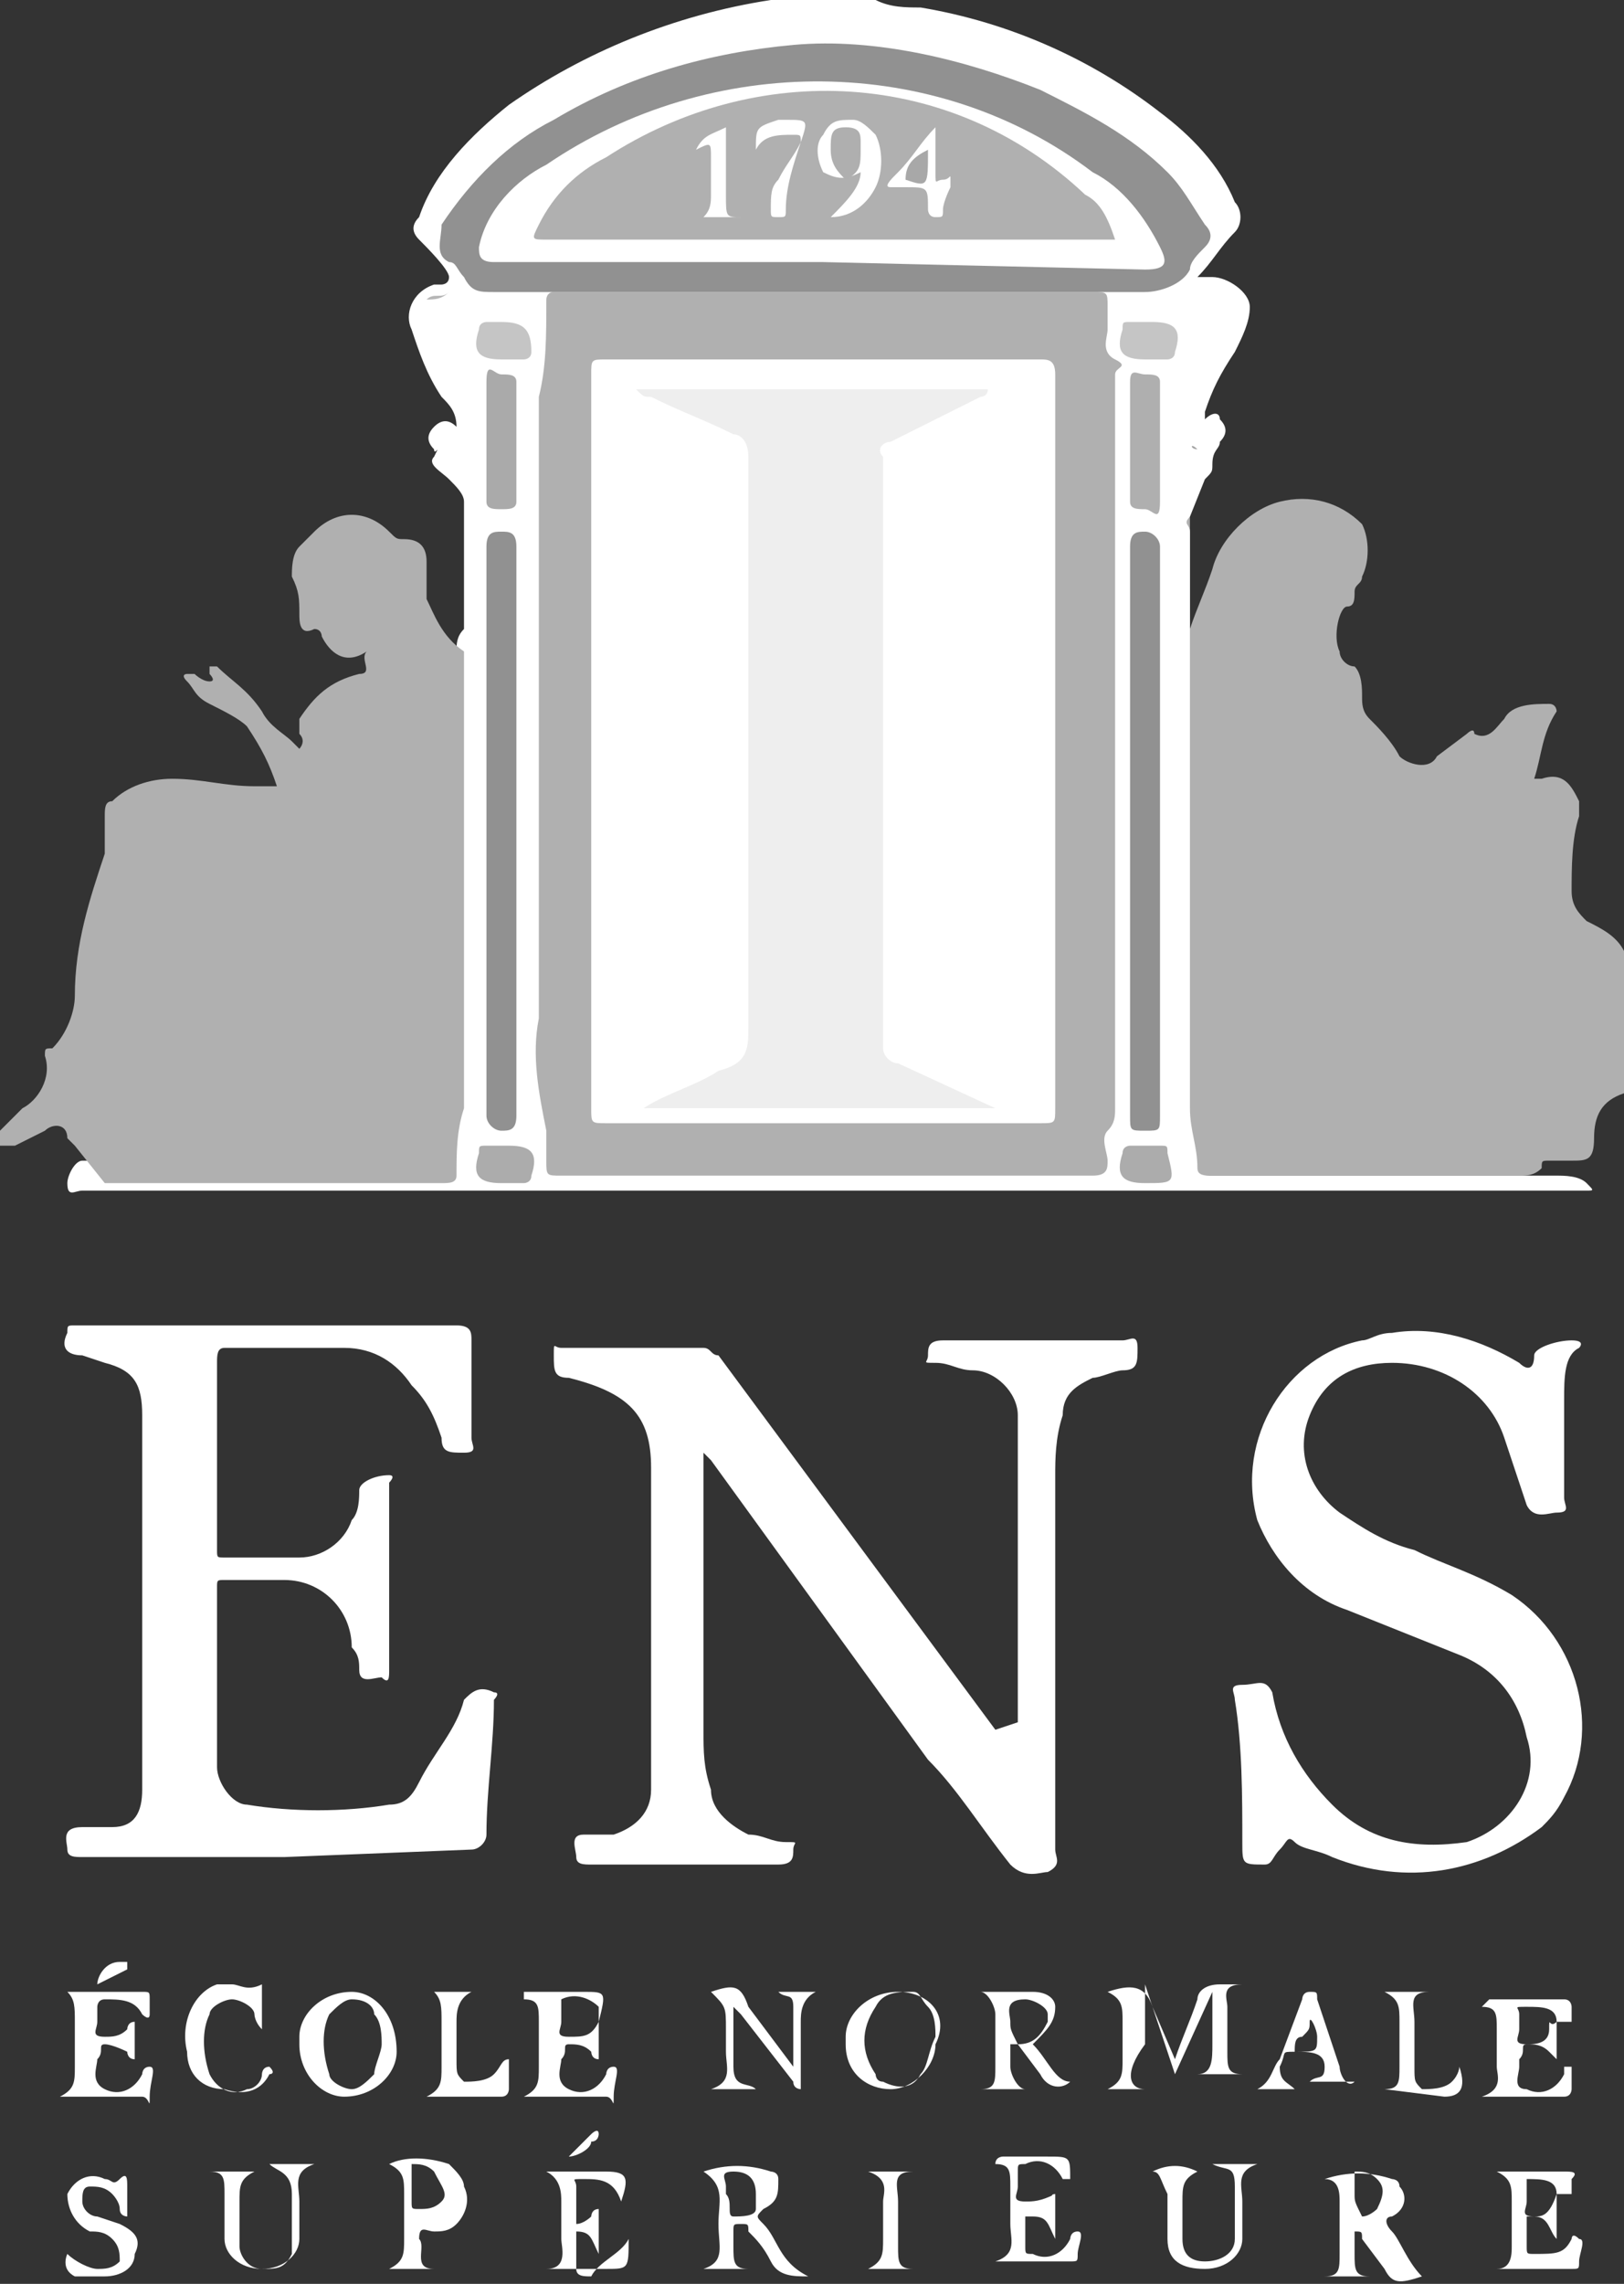 <?xml version="1.0" encoding="utf-8"?>
<!-- Generator: Adobe Illustrator 19.1.1, SVG Export Plug-In . SVG Version: 6.00 Build 0)  -->
<svg version="1.1" id="Calque_1" xmlns="http://www.w3.org/2000/svg" xmlns:xlink="http://www.w3.org/1999/xlink" x="0px" y="0px"
	 viewBox="-1403.9 797.7 21.7 30.5" style="enable-background:new -1403.9 797.7 21.7 30.5;" xml:space="preserve">
<rect x="-1403.9" y="797.7" width="21.7" height="30.5" fill="#333333" stroke="none"/>
<style type="text/css">
	.st0{fill:#B0B0B0;}
	.st1{fill:#FFFFFF;}
	.st2{fill:#D6D6D6;}
	.st3{fill:#C4C4C4;}
	.st4{fill:#B6B6B6;}
	.st5{fill:#A3A3A3;}
	.st6{fill:#919191;}
	.st7{fill:#AAAAAA;}
	.st8{fill:#AFAFAF;}
	.st9{fill:#ACACAC;}
	.st10{fill:#C5C5C5;}
	.st11{fill:#EEEEEE;}
	.st12{fill:#A8A8A8;}
</style>
<title>ENS</title>
<g id="Calque_2">
	<g id="Calque_1-2">
		<path class="st0" d="M-1388,804.6v1.5l0,0c0.1-0.3,0.2-0.5,0.3-0.8c0.1-0.4,0.5-0.8,0.9-0.9c0.4-0.1,0.8,0,1.1,0.3
			c0.1,0.2,0.1,0.5,0,0.7c0,0.1-0.1,0.1-0.1,0.2s0,0.2-0.1,0.2s-0.2,0.4-0.1,0.6c0,0.1,0.1,0.2,0.2,0.2c0.1,0.1,0.1,0.3,0.1,0.4
			s0,0.2,0.1,0.3s0.3,0.3,0.4,0.5c0.1,0.1,0.4,0.2,0.5,0l0,0l0.4-0.3c0,0,0.1-0.1,0.1,0c0.2,0.1,0.3-0.1,0.4-0.2
			c0.1-0.2,0.4-0.2,0.6-0.2c0.1,0,0.1,0.1,0.1,0.1c-0.2,0.3-0.2,0.6-0.3,0.9h0.1c0.3-0.1,0.4,0.1,0.5,0.3c0,0.1,0,0.1,0,0.2
			c-0.1,0.3-0.1,0.7-0.1,1c0,0.2,0.1,0.3,0.2,0.4c0.2,0.1,0.4,0.2,0.5,0.4v0.7c0,0.1,0,0.3,0,0.4c0,0.2,0,0.4,0,0.6v0.2
			c-0.3,0.1-0.4,0.3-0.4,0.6s-0.1,0.3-0.3,0.3c-0.2,0-0.2,0-0.3,0s-0.1,0-0.1,0.1c-0.1,0.1-0.2,0.1-0.3,0.1h-4.2
			c-0.3,0-0.3,0-0.3-0.3c0-0.2,0-0.3-0.1-0.5c0-0.1,0-0.1,0-0.2c0-2.5,0-5.1,0-7.6C-1388.1,804.8-1388.2,804.7-1388,804.6z"/>
		<path class="st1" d="M-1388,804.6c-0.1,0.1,0,0.1,0,0.2c0,2.6,0,5.2,0,7.7c0,0.3,0.1,0.5,0.1,0.8c0,0.1,0.1,0.1,0.2,0.1h4.6
			c0.1,0,0.3,0,0.4,0.1s0.1,0.1,0,0.1s-0.1,0-0.1,0h-20c-0.1,0-0.2,0.1-0.2-0.1c0-0.1,0.1-0.3,0.2-0.3l0,0c0.1,0,0.2,0,0.3,0
			c0.1-0.1,0.2-0.1,0.3-0.1h4c0.3,0,0.3,0,0.3-0.3c0.2-2.1,0-4.3,0.1-6.4c0-0.1,0-0.2,0.1-0.3c0-0.6,0-1.1,0-1.7
			c0-0.1-0.1-0.2-0.2-0.3c-0.1-0.1-0.3-0.2-0.2-0.3c0.1-0.2,0,0,0-0.1c-0.1-0.1-0.1-0.2,0-0.3s0.2-0.1,0.3,0c0-0.2-0.1-0.3-0.2-0.4
			c-0.2-0.3-0.3-0.6-0.4-0.9c-0.1-0.2,0-0.5,0.3-0.6h0.1c0,0,0.1,0,0.1-0.1s-0.3-0.4-0.4-0.5c-0.1-0.1-0.1-0.2,0-0.3
			c0.2-0.6,0.7-1.1,1.2-1.5c1-0.7,2.2-1.2,3.5-1.4h0.1h1.3c0.2,0.1,0.4,0.1,0.6,0.1c1.2,0.2,2.3,0.7,3.2,1.4c0.4,0.3,0.8,0.7,1,1.2
			c0.1,0.1,0.1,0.3,0,0.4c-0.2,0.2-0.3,0.4-0.5,0.6c0.1,0,0.1,0,0.2,0c0.2,0,0.5,0.2,0.5,0.4l0,0c0,0.2-0.1,0.4-0.2,0.6
			c-0.2,0.3-0.3,0.5-0.4,0.8c0,0.1,0,0.1,0,0.1c0.1-0.1,0.2-0.1,0.2,0l0,0c0.1,0.1,0.1,0.2,0,0.3c0,0.1-0.1,0.1-0.1,0.3
			c0,0.1,0,0.1-0.1,0.2L-1388,804.6z"/>
		<path class="st2" d="M-1382.2,812.2c0-0.2,0-0.4,0-0.6l0,0V812.2z"/>
		<path class="st3" d="M-1382.2,811.6L-1382.2,811.6c0-0.1,0-0.3,0-0.4V811.6z"/>
		<path class="st0" d="M-1397.7,806.4c0,0.1,0,0.2,0,0.3c0,1.9,0,3.9,0,5.8c-0.1,0.3-0.1,0.6-0.1,0.9c0,0.1-0.1,0.1-0.2,0.1h-4.5
			l-0.4-0.5l-0.1-0.1c0-0.2-0.2-0.2-0.3-0.1l-0.4,0.2c-0.1,0-0.1,0-0.2,0c-0.1-0.1,0-0.1,0-0.2c0.1-0.1,0.2-0.2,0.3-0.3
			c0.2-0.1,0.4-0.4,0.3-0.7c0-0.1,0-0.1,0.1-0.1c0.2-0.2,0.3-0.5,0.3-0.7c0-0.7,0.2-1.3,0.4-1.9c0-0.1,0-0.3,0-0.5
			c0-0.1,0-0.2,0.1-0.2c0.2-0.2,0.5-0.3,0.8-0.3c0.4,0,0.7,0.1,1.1,0.1c0.1,0,0.2,0,0.3,0c-0.1-0.3-0.2-0.5-0.4-0.8
			c-0.1-0.1-0.3-0.2-0.5-0.3c-0.2-0.1-0.2-0.2-0.3-0.3s0-0.1,0-0.1h0.1c0,0,0.1,0.1,0.2,0.1c0.1,0,0-0.1,0-0.1v-0.1l0,0h0.1
			c0.2,0.2,0.4,0.3,0.6,0.6c0.1,0.2,0.3,0.3,0.4,0.4l0.1,0.1c0,0,0.1-0.1,0-0.2v-0.2c0.2-0.3,0.4-0.5,0.8-0.6c0.2,0,0-0.2,0.1-0.3
			c-0.3,0.2-0.5,0-0.6-0.2c0,0,0-0.1-0.1-0.1c-0.2,0.1-0.2-0.1-0.2-0.2c0-0.2,0-0.3-0.1-0.5c0-0.1,0-0.3,0.1-0.4l0.2-0.2
			c0.3-0.3,0.7-0.3,1,0c0.1,0.1,0.1,0.1,0.2,0.1c0.2,0,0.3,0.1,0.3,0.3s0,0.4,0,0.5C-1398.1,805.9-1398,806.2-1397.7,806.4z"/>
		<path class="st1" d="M-1390.3,820.7L-1390.3,820.7c0-1.3,0-2.5,0-3.7c0-0.1,0-0.3,0-0.4c0-0.3-0.3-0.6-0.6-0.6
			c-0.2,0-0.3-0.1-0.5-0.1c-0.2,0-0.1,0-0.1-0.1s0-0.2,0.2-0.2h2.4c0.1,0,0.2-0.1,0.2,0.1c0,0.2,0,0.3-0.2,0.3
			c-0.1,0-0.3,0.1-0.4,0.1c-0.2,0.1-0.4,0.2-0.4,0.5c-0.1,0.3-0.1,0.6-0.1,0.8c0,1.7,0,3.3,0,5c0,0.1,0.1,0.2-0.1,0.3
			c-0.1,0-0.3,0.1-0.5-0.1c-0.4-0.5-0.7-1-1.1-1.4l-2.9-4l-0.1-0.1c0,0.1,0,0.1,0,0.2c0,1.2,0,2.4,0,3.5c0,0.3,0,0.5,0.1,0.8
			c0,0.3,0.3,0.5,0.5,0.6c0.2,0,0.3,0.1,0.5,0.1c0.2,0,0.1,0,0.1,0.1s0,0.2-0.2,0.2h-2.5c-0.1,0-0.2,0-0.2-0.1s-0.1-0.3,0.1-0.3
			c0.1,0,0.3,0,0.4,0c0.3-0.1,0.5-0.3,0.5-0.6s0-0.6,0-0.9c0-1.1,0-2.3,0-3.4c0-0.7-0.3-1-1.1-1.2c-0.2,0-0.2-0.1-0.2-0.3
			s0-0.1,0.1-0.1h1.9c0.1,0,0.1,0.1,0.2,0.1l3.7,5L-1390.3,820.7z"/>
		<path class="st1" d="M-1400.1,822.5h-2.7c-0.1,0-0.2,0-0.2-0.1s-0.1-0.3,0.2-0.3c0.1,0,0.3,0,0.4,0c0.3,0,0.4-0.2,0.4-0.5
			c0-0.2,0-0.3,0-0.5c0-1.5,0-3,0-4.5c0-0.4-0.1-0.6-0.5-0.7l-0.3-0.1c-0.2,0-0.3-0.1-0.2-0.3c0-0.1,0-0.1,0.1-0.1h5.1
			c0.2,0,0.2,0.1,0.2,0.2c0,0.4,0,0.9,0,1.3c0,0.1,0.1,0.2-0.1,0.2s-0.3,0-0.3-0.2c-0.1-0.3-0.2-0.5-0.4-0.7
			c-0.2-0.3-0.5-0.5-0.9-0.5h-1.6c-0.1,0-0.1,0.1-0.1,0.2c0,0.8,0,1.7,0,2.5c0,0.1,0,0.1,0.1,0.1c0.3,0,0.7,0,1,0
			c0.3,0,0.6-0.2,0.7-0.5c0.1-0.1,0.1-0.3,0.1-0.4c0-0.1,0.2-0.2,0.4-0.2l0,0c0.1,0,0,0.1,0,0.1c0,0.8,0,1.7,0,2.5
			c0,0.1,0,0.2-0.1,0.1c-0.1,0-0.3,0.1-0.3-0.1c0-0.1,0-0.2-0.1-0.3c0-0.5-0.4-0.9-0.9-0.9l0,0c-0.3,0-0.5,0-0.8,0
			c-0.1,0-0.1,0-0.1,0.1c0,0.8,0,1.6,0,2.4c0,0.2,0.2,0.5,0.4,0.5l0,0c0.6,0.1,1.3,0.1,1.9,0c0.2,0,0.3-0.1,0.4-0.3
			c0.2-0.4,0.5-0.7,0.6-1.1c0.1-0.1,0.2-0.2,0.4-0.1c0.1,0,0,0.1,0,0.1c0,0.6-0.1,1.2-0.1,1.8c0,0.1-0.1,0.2-0.2,0.2L-1400.1,822.5z
			"/>
		<path class="st1" d="M-1383,816.4c0,0.4,0,0.8,0,1.3c0,0.1,0.1,0.2-0.1,0.2c-0.1,0-0.3,0.1-0.4-0.1c-0.1-0.3-0.2-0.6-0.3-0.9
			c-0.2-0.6-0.8-1-1.5-1c-0.5,0-0.9,0.2-1.1,0.7s0,1,0.4,1.3c0.3,0.2,0.6,0.4,1,0.5c0.4,0.2,0.8,0.3,1.3,0.6
			c0.9,0.6,1.2,1.8,0.7,2.7c-0.1,0.2-0.2,0.3-0.3,0.4c-0.8,0.6-1.8,0.8-2.8,0.4c-0.2-0.1-0.4-0.1-0.5-0.2s-0.1,0-0.2,0.1
			s-0.1,0.2-0.2,0.2c-0.3,0-0.3,0-0.3-0.3c0-0.6,0-1.3-0.1-1.9c0-0.1-0.1-0.2,0.1-0.2s0.3-0.1,0.4,0.1c0.1,0.6,0.4,1.1,0.8,1.5
			c0.5,0.5,1.1,0.6,1.8,0.5c0.6-0.2,1-0.8,0.8-1.4l0,0c-0.1-0.5-0.4-0.9-0.9-1.1c-0.5-0.2-1-0.4-1.5-0.6c-0.6-0.2-1-0.7-1.2-1.2
			c-0.3-1.1,0.4-2.2,1.4-2.4c0.1,0,0.2-0.1,0.4-0.1c0.6-0.1,1.2,0.1,1.7,0.4c0.1,0.1,0.2,0.1,0.2-0.1c0-0.1,0.3-0.2,0.5-0.2
			c0.2,0,0.1,0.1,0.1,0.1C-1383,815.8-1383,816.1-1383,816.4L-1383,816.4z"/>
		<path class="st1" d="M-1388.6,825.6h-0.5c0.2-0.1,0.2-0.2,0.2-0.4s0-0.3,0-0.5s0-0.3-0.2-0.4c0.3-0.1,0.5-0.1,0.6,0.2l0.3,0.7
			c0.1-0.3,0.2-0.5,0.3-0.8c0-0.1,0.1-0.2,0.3-0.2l0,0c0.1,0,0.2,0,0.3,0c-0.3,0-0.2,0.2-0.2,0.3s0,0.4,0,0.6s0,0.3,0.2,0.3h-0.6
			c0.2,0,0.2-0.2,0.2-0.4s0-0.5,0-0.7l-0.5,1.1l-0.4-1.2l0,0c0,0.3,0,0.5,0,0.8C-1388.9,825.4-1388.8,825.6-1388.6,825.6z"/>
		<path class="st1" d="M-1393.5,824.3h0.5c-0.2,0.1-0.2,0.3-0.2,0.4c0,0.2,0,0.5,0,0.8v0.1c0,0-0.1,0-0.1-0.1l-0.7-0.9l-0.1-0.1
			c0,0.3,0,0.5,0,0.8s0.2,0.2,0.3,0.3c-0.2,0-0.4,0-0.6,0c0.3-0.1,0.2-0.3,0.2-0.5s0-0.2,0-0.3c0-0.3,0-0.3-0.2-0.5
			c0.3-0.1,0.4-0.1,0.5,0.2l0.6,0.8c0-0.3,0-0.5,0-0.8C-1393.3,824.3-1393.4,824.4-1393.5,824.3z"/>
		<path class="st1" d="M-1383.1,827c0,0.2,0,0.4,0,0.6c-0.1-0.1-0.1-0.3-0.3-0.3h-0.1c0,0,0,0.3,0,0.4s0,0.1,0.1,0.1
			c0.3,0,0.4,0,0.5-0.2c0,0,0-0.1,0.1,0c0.1,0,0,0.2,0,0.3s0,0.1-0.1,0.1h-1l0,0c0.2,0,0.2-0.2,0.2-0.3c0-0.2,0-0.4,0-0.6
			c0-0.2,0-0.3-0.2-0.4l0,0h0.9c0.1,0,0.2,0,0.1,0.1c0,0.1,0,0.2,0,0.2L-1383.1,827c0-0.2-0.2-0.2-0.4-0.2v0.1c0,0.1,0,0.1,0,0.2
			s-0.1,0.2,0.1,0.2C-1383.3,827.3-1383.2,827.3-1383.1,827C-1383.1,827.1-1383.1,827.1-1383.1,827L-1383.1,827z"/>
		<path class="st1" d="M-1395.5,827.6L-1395.5,827.6c0,0.4,0,0.4-0.3,0.4h-0.8l0,0c0.3,0,0.2-0.3,0.2-0.4c0-0.2,0-0.3,0-0.5
			c0-0.1,0-0.3-0.2-0.4c0.1,0,0.3,0,0.4,0h0.4c0.3,0,0.3,0.1,0.2,0.4c-0.1-0.3-0.3-0.3-0.5-0.3c-0.2,0-0.1,0-0.1,0.1s0,0.2,0,0.3
			s0,0.1,0,0.2c0.1,0,0.2-0.1,0.2-0.1s0-0.1,0.1-0.1c0,0.2,0,0.4,0,0.6c-0.1-0.2-0.1-0.3-0.3-0.3l0,0c0,0.2,0,0.3,0,0.5
			c0,0.1,0.1,0.1,0.2,0.1C-1395.9,827.9-1395.6,827.8-1395.5,827.6C-1395.6,827.6-1395.6,827.6-1395.5,827.6L-1395.5,827.6z"/>
		<path class="st1" d="M-1389.8,827v0.6c-0.1-0.2-0.1-0.3-0.3-0.3h-0.1c0,0,0,0.3,0,0.4s0,0.1,0.1,0.1c0.2,0.1,0.4,0,0.5-0.2
			c0,0,0-0.1,0.1-0.1s0,0.2,0,0.3s0,0.1-0.1,0.1c-0.3,0-0.7,0-1,0c0.3-0.1,0.2-0.3,0.2-0.5s0-0.3,0-0.5s0-0.3-0.2-0.3
			c0-0.1,0.1-0.1,0.1-0.1h0.6c0.3,0,0.3,0,0.3,0.3h-0.1c-0.1-0.2-0.3-0.3-0.5-0.2c-0.1,0-0.1,0-0.1,0.1s0,0.1,0,0.2
			c0,0.1-0.1,0.2,0.1,0.2C-1390.1,827.1-1390,827.1-1389.8,827L-1389.8,827C-1389.8,827.1-1389.9,827-1389.8,827z"/>
		<path class="st1" d="M-1403,824.3h1c0.1,0,0.1,0,0.1,0.1s0,0.1,0,0.2c0,0.1-0.1,0-0.1,0c-0.1-0.2-0.3-0.2-0.5-0.2
			c-0.1,0-0.1,0.1-0.1,0.1c0,0.1,0,0.1,0,0.2s-0.1,0.2,0.1,0.2c0.1,0,0.2,0,0.3-0.1c0,0,0-0.1,0.1-0.1v0.5c-0.1,0-0.1-0.1-0.1-0.1
			s-0.2-0.1-0.3-0.1s0,0.1-0.1,0.2l0,0c0,0.1-0.1,0.3,0.1,0.4c0.2,0.1,0.4,0,0.5-0.2c0,0,0-0.1,0.1-0.1s0,0.2,0,0.4s0,0-0.1,0
			c-0.4,0-0.7,0-1.1,0c0.2-0.1,0.2-0.2,0.2-0.4s0-0.4,0-0.6C-1402.9,824.5-1402.9,824.4-1403,824.3L-1403,824.3z"/>
		<path class="st1" d="M-1395.9,824.7v0.5c-0.1,0-0.1-0.1-0.1-0.1c-0.1-0.1-0.2-0.1-0.3-0.1s0,0.1-0.1,0.2l0,0
			c0,0.1-0.1,0.3,0.1,0.4c0.2,0.1,0.4,0,0.5-0.2l0,0c0,0,0-0.1,0.1-0.1s0,0.2,0,0.4s0,0-0.1,0c-0.4,0-0.7,0-1.1,0
			c0.2-0.1,0.2-0.2,0.2-0.4s0-0.4,0-0.6c0-0.2,0-0.3-0.2-0.3v-0.1h0.8C-1395.8,824.3-1395.8,824.3-1395.9,824.7c0-0.1,0-0.1,0-0.2
			c-0.1-0.1-0.3-0.2-0.5-0.1v0.1c0,0.1,0,0.1,0,0.2c0,0.1-0.1,0.2,0.1,0.2C-1396.1,824.9-1396,824.9-1395.9,824.7L-1395.9,824.7
			L-1395.9,824.7z"/>
		<path class="st1" d="M-1383.1,824.7c0,0.1,0,0.2,0,0.3s0,0.2,0,0.2l-0.1-0.1c-0.1-0.1-0.2-0.1-0.3-0.1s0,0.1-0.1,0.2
			c0,0,0,0,0,0.1s-0.1,0.3,0.1,0.3c0.2,0.1,0.4,0,0.5-0.2v-0.1h0.1c0,0.1,0,0.2,0,0.3c0,0,0,0.1-0.1,0.1l0,0c-0.3,0-0.7,0-1.1,0
			c0.3-0.1,0.2-0.3,0.2-0.4c0-0.2,0-0.3,0-0.5s0-0.3-0.2-0.3l0.1-0.1h1c0.1,0,0.1,0.1,0.1,0.1v0.2H-1383.1c0-0.2-0.2-0.2-0.4-0.2
			c-0.2,0-0.1,0-0.1,0.1s0,0.1,0,0.2c0,0.1-0.1,0.2,0.1,0.2c0.1,0,0.3,0,0.3-0.2S-1383.2,824.8-1383.1,824.7L-1383.1,824.7z"/>
		<path class="st1" d="M-1403,827.8L-1403,827.8v-0.2V827.8c0.1,0.1,0.3,0.2,0.4,0.2s0.2,0,0.3-0.1c0-0.1,0-0.2-0.1-0.3
			s-0.2-0.1-0.3-0.1c-0.2-0.1-0.3-0.3-0.3-0.5c0.1-0.2,0.3-0.3,0.5-0.2c0.1,0,0.1,0.1,0.2,0s0.1,0,0.1,0.1s0,0.2,0,0.3s0,0.1,0,0.1
			s-0.1,0-0.1-0.1s-0.1-0.2-0.1-0.2c-0.1-0.1-0.2-0.1-0.3-0.1s-0.1,0.1-0.1,0.2c0,0.1,0.1,0.2,0.2,0.2l0.3,0.1
			c0.2,0.1,0.3,0.2,0.2,0.4c0,0.2-0.2,0.3-0.4,0.3c-0.1,0-0.2,0-0.3,0c0,0,0,0-0.1,0C-1403.1,828-1403,827.8-1403,827.8z"/>
		<path class="st1" d="M-1388.5,826.7c0.2-0.1,0.4-0.1,0.6,0c-0.2,0.1-0.2,0.2-0.2,0.4s0,0.4,0,0.5c0,0.2,0.1,0.3,0.3,0.3l0,0
			c0.2,0,0.4-0.1,0.4-0.3s0-0.4,0-0.7s-0.1-0.2-0.3-0.3c0.2,0,0.4,0,0.6,0c-0.3,0.1-0.2,0.3-0.2,0.5s0,0.3,0,0.5s-0.2,0.4-0.5,0.4
			c-0.3,0-0.5-0.1-0.5-0.4c0-0.3,0-0.4,0-0.6C-1388.4,826.8-1388.4,826.7-1388.5,826.7z"/>
		<path class="st1" d="M-1400.3,826.6c0.2,0,0.4,0,0.6,0c-0.3,0.1-0.2,0.3-0.2,0.5s0,0.3,0,0.5s-0.2,0.4-0.5,0.4
			c-0.3,0-0.5-0.2-0.5-0.4s0-0.4,0-0.6s0-0.3-0.2-0.3c0.2,0,0.4,0,0.6,0c-0.2,0.1-0.2,0.2-0.2,0.4c0,0.1,0,0.4,0,0.6
			c0,0.1,0.1,0.3,0.3,0.3l0,0c0.2,0,0.3,0,0.4-0.2c0-0.3,0-0.6,0-0.8C-1400,826.7-1400.2,826.7-1400.3,826.6z"/>
		<path class="st1" d="M-1400.4,824.8c-0.1-0.1-0.1-0.2-0.1-0.2c0-0.1-0.2-0.2-0.3-0.2s-0.3,0.1-0.3,0.2c-0.1,0.2-0.1,0.5,0,0.8
			c0.1,0.2,0.3,0.3,0.5,0.2c0.1,0,0.2-0.1,0.2-0.2c0,0,0-0.1,0.1-0.1c0.1,0.1,0,0.1,0,0.1c-0.1,0.2-0.3,0.3-0.6,0.2
			c-0.3,0-0.5-0.2-0.5-0.5c-0.1-0.4,0.1-0.8,0.4-0.9c0.1,0,0.2,0,0.2,0c0.1,0,0.2,0.1,0.4,0c0.1-0.1,0,0,0,0
			S-1400.4,824.6-1400.4,824.8z"/>
		<path class="st1" d="M-1398.1,824.3h0.5c-0.2,0.1-0.2,0.3-0.2,0.4c0,0.1,0,0.4,0,0.5c0,0.2,0,0.2,0.1,0.3c0.1,0,0.3,0,0.4-0.1
			s0.1-0.2,0.2-0.2c0,0.1,0,0.2,0,0.4c0,0,0,0.1-0.1,0.1l0,0c-0.3,0-0.6,0-1,0c0.2-0.1,0.2-0.2,0.2-0.4s0-0.4,0-0.6
			C-1398,824.5-1398,824.4-1398.1,824.3z"/>
		<path class="st1" d="M-1385.4,825.6c0.2,0,0.2-0.1,0.2-0.3s0-0.4,0-0.6s0-0.3-0.2-0.4c0.2,0,0.4,0,0.6,0c-0.3,0-0.2,0.2-0.2,0.4
			s0,0.4,0,0.6c0,0.2,0,0.2,0.1,0.3c0.1,0,0.3,0,0.4-0.1c0.1-0.1,0.1-0.2,0.1-0.2c0.1,0.3,0,0.4-0.2,0.4L-1385.4,825.6
			L-1385.4,825.6z"/>
		<path class="st1" d="M-1391.7,828h-0.6c0.2-0.1,0.2-0.2,0.2-0.4c0-0.1,0-0.4,0-0.5s0.1-0.3-0.2-0.4c0.2,0,0.4,0,0.6,0
			c-0.3,0-0.2,0.2-0.2,0.4s0,0.4,0,0.6S-1391.9,828-1391.7,828L-1391.7,828z"/>
		<path class="st1" d="M-1402.6,824.2c0-0.1,0.1-0.3,0.3-0.3h0.1l0,0v0.1L-1402.6,824.2z"/>
		<path class="st1" d="M-1396.3,826.5l0.3-0.3c0,0,0.1-0.1,0.1,0c0,0,0,0.1-0.1,0.1C-1396,826.4-1396.2,826.5-1396.3,826.5z"/>
		<path class="st4" d="M-1397.9,801.6C-1397.9,801.6-1397.8,801.7-1397.9,801.6c-0.1,0.1-0.2,0.1-0.3,0.1
			C-1398.1,801.6-1398,801.7-1397.9,801.6z"/>
		<path class="st5" d="M-1387.9,803.7L-1387.9,803.7C-1388,803.7-1388,803.6-1387.9,803.7C-1387.9,803.6-1387.9,803.7-1387.9,803.7z
			"/>
		<path class="st0" d="M-1389,807.7c0,1.6,0,3.2,0,4.8c0,0.1,0,0.2-0.1,0.3s0,0.3,0,0.4c0,0.1,0,0.2-0.2,0.2h-7.1
			c-0.2,0-0.2,0-0.2-0.2c0-0.1,0-0.2,0-0.4c-0.1-0.5-0.2-1-0.1-1.5c0-0.5,0-1,0-1.5c0-2.3,0-4.5,0-6.8c0.1-0.4,0.1-0.8,0.1-1.3
			c0,0,0-0.1,0.1-0.1h7.2c0.2,0,0.2,0,0.2,0.2c0,0.1,0,0.2,0,0.3s-0.1,0.3,0.1,0.4s0,0.1,0,0.2C-1389,804.5-1389,806.1-1389,807.7z"
			/>
		<path class="st6" d="M-1392.9,801.6h-4.4c-0.2,0-0.3,0-0.4-0.2c-0.1-0.1-0.1-0.2-0.2-0.2c-0.2-0.1-0.1-0.3-0.1-0.5
			c0.4-0.6,0.9-1.1,1.5-1.4c1-0.6,2.1-0.9,3.2-1c1.1-0.1,2.3,0.2,3.3,0.6c0.6,0.3,1.2,0.6,1.7,1.1c0.2,0.2,0.3,0.4,0.5,0.7
			c0.1,0.1,0.1,0.2,0,0.3s-0.2,0.2-0.2,0.3c-0.1,0.2-0.4,0.3-0.6,0.3L-1392.9,801.6L-1392.9,801.6z"/>
		<path class="st6" d="M-1388.4,808.8c0,1.3,0,2.5,0,3.8c0,0.2,0,0.2-0.2,0.2c-0.2,0-0.2,0-0.2-0.2c0-2.5,0-5.1,0-7.6
			c0-0.2,0.1-0.2,0.2-0.2s0.2,0.1,0.2,0.2C-1388.4,806.2-1388.4,807.5-1388.4,808.8z"/>
		<path class="st6" d="M-1397.4,808.8c0-1.3,0-2.5,0-3.8c0-0.2,0.1-0.2,0.2-0.2s0.2,0,0.2,0.2c0,2.5,0,5.1,0,7.6
			c0,0.2-0.1,0.2-0.2,0.2c-0.1,0-0.2-0.1-0.2-0.2C-1397.4,811.3-1397.4,810-1397.4,808.8z"/>
		<path class="st7" d="M-1397.4,803.6c0-0.3,0-0.5,0-0.8s0.1-0.1,0.2-0.1s0.2,0,0.2,0.1c0,0.5,0,1,0,1.6c0,0.1-0.1,0.1-0.2,0.1
			c-0.1,0-0.2,0-0.2-0.1C-1397.4,804.2-1397.4,803.9-1397.4,803.6z"/>
		<path class="st8" d="M-1388.4,803.6c0,0.3,0,0.5,0,0.8s-0.1,0.1-0.2,0.1c-0.1,0-0.2,0-0.2-0.1c0-0.5,0-1,0-1.6
			c0-0.2,0.1-0.1,0.2-0.1s0.2,0,0.2,0.1C-1388.4,803-1388.4,803.4-1388.4,803.6z"/>
		<path class="st9" d="M-1397.2,813.5L-1397.2,813.5c-0.3,0-0.4-0.1-0.3-0.4c0-0.1,0-0.1,0.1-0.1l0,0h0.3c0.3,0,0.4,0.1,0.3,0.4
			c0,0.1-0.1,0.1-0.1,0.1H-1397.2z"/>
		<path class="st9" d="M-1388.6,813.5L-1388.6,813.5c-0.3,0-0.4-0.1-0.3-0.4c0-0.1,0.1-0.1,0.1-0.1h0.4c0.1,0,0.1,0,0.1,0.1
			C-1388.2,813.5-1388.2,813.5-1388.6,813.5z"/>
		<path class="st10" d="M-1388.5,802L-1388.5,802c0.3,0,0.4,0.1,0.3,0.4c0,0.1-0.1,0.1-0.1,0.1h-0.3c-0.3,0-0.4-0.1-0.3-0.4
			c0-0.1,0-0.1,0.1-0.1H-1388.5z"/>
		<path class="st10" d="M-1397.2,802L-1397.2,802c0.3,0,0.4,0.1,0.4,0.4c0,0.1-0.1,0.1-0.1,0.1h-0.3c-0.3,0-0.4-0.1-0.3-0.4
			c0-0.1,0.1-0.1,0.1-0.1H-1397.2z"/>
		<path class="st1" d="M-1393.7,827.4c-0.1-0.1-0.1-0.1,0-0.2c0.2-0.1,0.2-0.2,0.2-0.4c0-0.1-0.1-0.1-0.1-0.1
			c-0.3-0.1-0.6-0.1-0.9,0c0.3,0.2,0.2,0.4,0.2,0.7s0.1,0.5-0.2,0.6c0.2,0,0.4,0,0.6,0c-0.2,0-0.2-0.1-0.2-0.3s0-0.1,0-0.2
			s0-0.1,0.1-0.1s0.1,0,0.1,0.1c0.1,0.1,0.2,0.2,0.3,0.4s0.3,0.2,0.5,0.2C-1393.5,827.9-1393.5,827.6-1393.7,827.4z M-1394.1,827.3
			c-0.1,0,0-0.2-0.1-0.3c0,0,0,0,0-0.1s-0.1-0.2,0.1-0.2s0.3,0.1,0.3,0.3c0,0.1,0,0.1,0,0.2C-1393.8,827.3-1394,827.3-1394.1,827.3z
			"/>
		<path class="st1" d="M-1385.3,827.5c-0.1-0.1-0.1-0.2,0-0.2c0.2-0.1,0.2-0.3,0.1-0.4c0-0.1-0.1-0.1-0.1-0.1
			c-0.3-0.1-0.6-0.1-0.9,0c0.2,0,0.2,0.2,0.2,0.3s0,0.4,0,0.7c0,0.2,0,0.3-0.2,0.3c0.2,0,0.4,0,0.6,0c-0.2,0-0.2-0.1-0.2-0.3
			s0-0.1,0-0.2s0-0.1,0-0.1c0.1,0,0.1,0,0.1,0.1l0.3,0.4c0.1,0.2,0.2,0.2,0.5,0.1C-1385.1,827.9-1385.2,827.6-1385.3,827.5z
			 M-1385.7,827.3C-1385.8,827.3-1385.8,827.3-1385.7,827.3c-0.1-0.2-0.1-0.2-0.1-0.3v-0.1c0-0.1,0-0.2,0-0.2c0.1,0,0.2,0,0.3,0.1
			s0.1,0.2,0,0.4C-1385.5,827.2-1385.6,827.3-1385.7,827.3L-1385.7,827.3z"/>
		<path class="st1" d="M-1390.1,825L-1390.1,825c0.2-0.2,0.3-0.3,0.3-0.5c0-0.1-0.1-0.2-0.3-0.2c-0.3,0-0.5,0-0.7,0
			c0.1,0,0.2,0.2,0.2,0.3c0,0.2,0,0.5,0,0.7s0,0.3-0.2,0.3c0.2,0,0.4,0,0.6,0c-0.1,0-0.2-0.2-0.2-0.3l0,0c0-0.1,0-0.1,0-0.2V825
			c0.1,0,0.1,0,0.1,0l0.3,0.4c0.1,0.2,0.3,0.2,0.4,0.1l0,0C-1389.8,825.5-1389.9,825.2-1390.1,825z M-1390.3,825
			C-1390.4,825-1390.4,825-1390.3,825c-0.1-0.2-0.1-0.2-0.1-0.3s-0.1-0.3,0.2-0.3c0.1,0,0.3,0.1,0.3,0.2c0,0,0,0,0,0.1
			C-1390,824.9-1390.1,825-1390.3,825L-1390.3,825z"/>
		<path class="st1" d="M-1399.2,824.3c-0.4,0-0.7,0.3-0.7,0.6c0,0,0,0,0,0.1c0,0.4,0.3,0.7,0.6,0.7c0.4,0,0.7-0.3,0.7-0.6l0,0
			C-1398.6,824.6-1398.9,824.3-1399.2,824.3L-1399.2,824.3z M-1398.9,825.4c-0.1,0.1-0.2,0.2-0.3,0.2s-0.3-0.1-0.3-0.2
			c-0.1-0.3-0.1-0.6,0-0.8c0.1-0.1,0.2-0.2,0.3-0.2c0.2,0,0.3,0.1,0.3,0.2c0.1,0.1,0.1,0.3,0.1,0.4S-1398.9,825.3-1398.9,825.4z"/>
		<path class="st1" d="M-1391.9,824.3c-0.4,0-0.7,0.3-0.7,0.6c0,0,0,0,0,0.1c0,0.4,0.3,0.6,0.6,0.6c0.3,0,0.6-0.3,0.6-0.6
			C-1391.2,824.6-1391.5,824.3-1391.9,824.3L-1391.9,824.3z M-1391.6,825.4c-0.1,0.2-0.3,0.2-0.5,0.1c-0.1,0-0.1-0.1-0.1-0.1
			c-0.2-0.3-0.2-0.6,0-0.9c0.1-0.2,0.3-0.2,0.5-0.2c0.1,0,0.1,0.1,0.2,0.2c0.1,0.1,0.1,0.3,0.1,0.4
			C-1391.5,825.1-1391.5,825.3-1391.6,825.4L-1391.6,825.4z"/>
		<path class="st1" d="M-1397.7,826.9c0-0.1-0.1-0.2-0.2-0.3c-0.3-0.1-0.6-0.1-0.8,0c0.2,0.1,0.2,0.2,0.2,0.4s0,0.4,0,0.6
			c0,0.2,0,0.3-0.2,0.4h0.6l0,0c-0.3,0-0.1-0.3-0.2-0.4c0-0.2,0.1-0.1,0.2-0.1s0.2,0,0.3-0.1
			C-1397.7,827.3-1397.6,827.1-1397.7,826.9z M-1398,827.1c-0.1,0.1-0.2,0.1-0.3,0.1s-0.1,0-0.1-0.1s0-0.1,0-0.2v-0.1
			c0-0.1,0-0.2,0-0.2c0.1,0,0.2,0,0.3,0.1C-1398,826.9-1397.9,827-1398,827.1z"/>
		<path class="st1" d="M-1386,825.3c-0.1-0.3-0.2-0.6-0.3-0.9c0-0.1,0-0.1-0.1-0.1s-0.1,0.1-0.1,0.1l-0.3,0.8
			c-0.1,0.1-0.1,0.3-0.3,0.4h0.5c-0.1-0.1-0.2-0.1-0.2-0.3c0.1-0.2,0-0.2,0.2-0.2c0.2,0,0.4,0,0.4,0.2s-0.1,0.1-0.2,0.2
			c0.2,0,0.4,0,0.6,0C-1385.9,825.6-1386,825.4-1386,825.3z M-1386.6,825.1c0-0.1,0-0.2,0.1-0.2c0.1-0.1,0.1-0.1,0.1-0.2
			c0-0.1,0.1,0.1,0.1,0.2C-1386.3,825.1-1386.3,825.1-1386.6,825.1L-1386.6,825.1z"/>
		<path class="st1" d="M-1396,807.6c0-1.6,0-3.3,0-4.9c0-0.2,0-0.2,0.2-0.2h5.8c0.1,0,0.2,0,0.2,0.2c0,3.3,0,6.5,0,9.8
			c0,0.2,0,0.2-0.2,0.2h-5.8c-0.2,0-0.2,0-0.2-0.2C-1396,810.9-1396,809.3-1396,807.6z"/>
		<path class="st1" d="M-1392.9,801.2h-4.4c-0.2,0-0.2-0.1-0.2-0.2c0.1-0.5,0.5-0.9,0.9-1.1c2.2-1.5,5.2-1.5,7.3,0.1
			c0.4,0.2,0.7,0.6,0.9,1c0.1,0.2,0.1,0.3-0.2,0.3L-1392.9,801.2z"/>
		<path class="st11" d="M-1390.6,812.5h-4.7l0,0c0.3-0.2,0.7-0.3,1-0.5c0.4-0.1,0.4-0.3,0.4-0.6c0-2.5,0-5,0-7.6
			c0-0.2-0.1-0.3-0.2-0.3c-0.4-0.2-0.7-0.3-1.1-0.5c-0.1,0-0.1,0-0.2-0.1h4.7c0,0.1-0.1,0.1-0.1,0.1l-1.2,0.6
			c-0.1,0-0.2,0.1-0.1,0.2c0,2.6,0,5.3,0,7.9c0,0.1,0.1,0.2,0.2,0.2L-1390.6,812.5L-1390.6,812.5z"/>
		<path class="st1" d="M-1395.7,807.7c0-0.5,0-1,0-1.5c0-0.1,0-0.2,0.2-0.1l1.3,0.4c0.1,0,0.2,0.1,0.1,0.2l0,0c0,0.7,0,1.4,0,2.1
			c0,0.1,0,0.1-0.1,0.2l-1.4,0.4c-0.1,0-0.1,0-0.1-0.1C-1395.7,808.8-1395.7,808.2-1395.7,807.7z"/>
		<path class="st1" d="M-1395.7,803l1.5,0.7c0.1,0,0.1,0.1,0.1,0.1c0,0.8,0,1.6,0,2.3c0,0.1,0,0.1-0.1,0.1l-1.4-0.4
			c-0.1,0-0.1,0-0.1-0.1C-1395.7,804.8-1395.7,803.9-1395.7,803z"/>
		<path class="st1" d="M-1394.1,809.2c0,0.8,0,1.5,0,2.3c0,0.1,0,0.1-0.1,0.1l-1.4,0.6c-0.1,0-0.1,0-0.1-0.1c0-0.8,0-1.6,0-2.4
			c0-0.1,0-0.1,0.1-0.1l0,0L-1394.1,809.2z"/>
		<path class="st1" d="M-1390.1,807.7c0-0.5,0-1,0-1.5c0-0.1,0-0.2-0.2-0.1l-1.3,0.4c-0.1,0-0.2,0.1-0.1,0.2l0,0c0,0.7,0,1.4,0,2.1
			c0,0.1,0,0.1,0.1,0.2l1.4,0.4c0.1,0,0.1,0,0.1-0.1C-1390.1,808.7-1390.1,808.2-1390.1,807.7z"/>
		<path class="st1" d="M-1390.1,803l-1.5,0.7c-0.1,0-0.1,0.1-0.1,0.1c0,0.8,0,1.6,0,2.3c0,0.1,0,0.1,0.1,0.1l1.4-0.4
			c0.1,0,0.1-0.1,0.1-0.1C-1390.1,804.8-1390.1,803.9-1390.1,803z"/>
		<path class="st1" d="M-1391.7,809.2c0,0.8,0,1.5,0,2.3c0,0.1,0,0.1,0.1,0.1l1.4,0.6c0.1,0,0.1,0,0.1-0.1c0-0.8,0-1.6,0-2.3
			c0-0.1,0-0.1-0.1-0.1l0,0L-1391.7,809.2z"/>
		<path class="st0" d="M-1389,800.9h-7.6c-0.2,0-0.2,0-0.1-0.2c0.2-0.4,0.5-0.7,0.9-0.9c2-1.3,4.6-1.2,6.4,0.5
			C-1389.2,800.4-1389.1,800.6-1389,800.9z"/>
		<path class="st1" d="M-1392.4,800c-0.2,0.1-0.3,0.1-0.5,0c-0.1-0.2-0.1-0.4,0-0.5c0.1-0.2,0.2-0.2,0.4-0.2c0.1,0,0.2,0.1,0.3,0.2
			c0.1,0.2,0.1,0.5,0,0.7s-0.3,0.4-0.6,0.4C-1392.6,800.4-1392.4,800.2-1392.4,800z"/>
		<path class="st1" d="M-1391.4,799.4c0,0.2,0,0.4,0,0.6s0,0.1,0.1,0.1s0.1-0.1,0.1,0s0,0.1,0,0.1s-0.1,0.2-0.1,0.3s0,0.1-0.1,0.1
			s-0.1-0.1-0.1-0.1c0-0.3,0-0.3-0.3-0.3c-0.1,0-0.1,0-0.2,0c-0.1,0,0-0.1,0.1-0.2C-1391.7,799.8-1391.6,799.6-1391.4,799.4z"/>
		<path class="st1" d="M-1393.8,799.7c0-0.3,0-0.3,0.3-0.4h0.1c0.3,0,0.3,0,0.2,0.3s-0.2,0.6-0.2,0.9c0,0.1,0,0.1-0.1,0.1
			s-0.1,0-0.1-0.1c0-0.2,0-0.3,0.1-0.4c0.1-0.2,0.2-0.3,0.3-0.5c0-0.1,0-0.1-0.1-0.1C-1393.5,799.5-1393.7,799.5-1393.8,799.7z"/>
		<path class="st1" d="M-1394.2,799.4c0,0.3,0,0.6,0,0.9s0,0.3,0.2,0.3h-0.5c0.1-0.1,0.1-0.2,0.1-0.3s0-0.3,0-0.5s0-0.2-0.2-0.1
			C-1394.5,799.5-1394.4,799.5-1394.2,799.4z"/>
		<path class="st8" d="M-1392.8,799.7c0-0.2,0-0.3,0.2-0.3c0.2,0,0.2,0.1,0.2,0.2v0.1c0,0.2,0,0.3-0.2,0.4
			C-1392.7,800-1392.8,799.9-1392.8,799.7C-1392.8,799.6-1392.8,799.7-1392.8,799.7z"/>
		<path class="st12" d="M-1391.5,799.7c0,0.5,0,0.5-0.3,0.4C-1391.8,799.9-1391.7,799.8-1391.5,799.7z"/>
	</g>
</g>
</svg>

